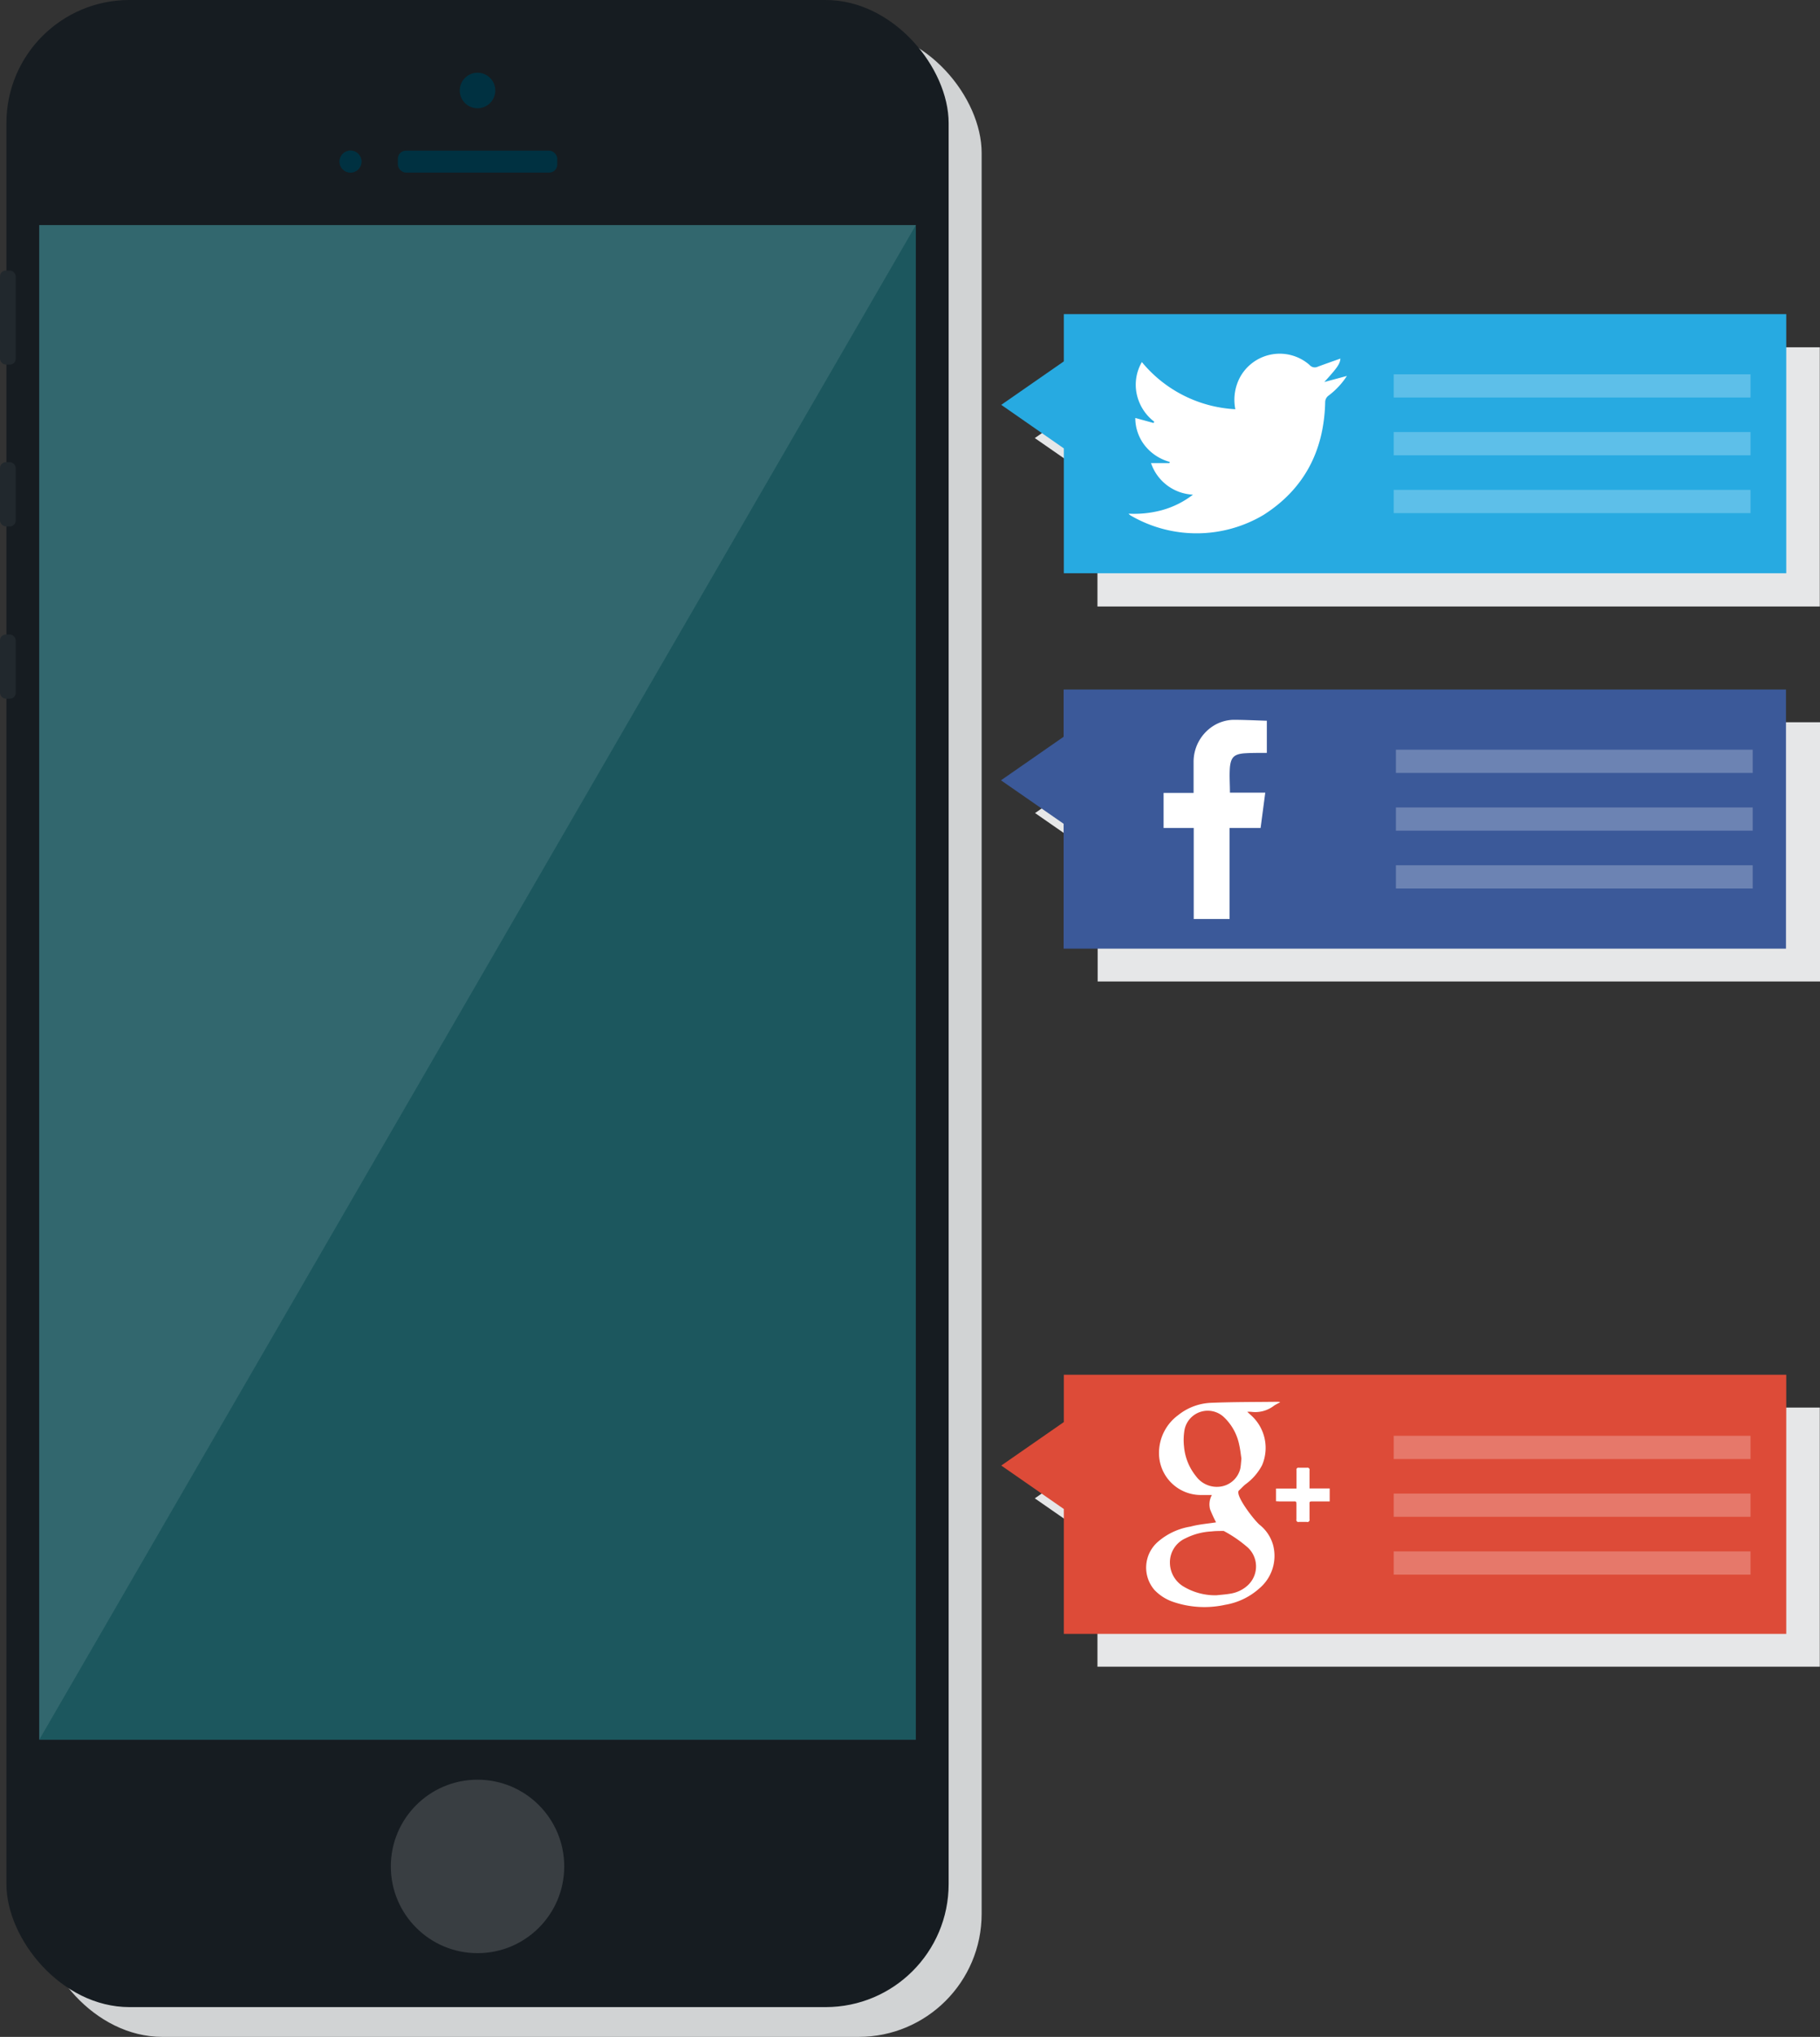 <svg xmlns="http://www.w3.org/2000/svg" viewBox="0 0 266.37 298"><rect x="0" y="0" width="266.37" height="298" fill="#333333" stroke="none"/><title>services-social-media-management</title><rect x="5.77" y="4.36" width="137.9" height="293.64" rx="18" ry="18" style="fill:#d1d3d4"/><rect x="0.94" width="137.9" height="293.64" rx="18" ry="18" style="fill:#161c21"/><rect x="5.74" y="32.93" width="128.3" height="221.6" style="fill:#1c575e"/><circle cx="69.89" cy="273.06" r="12.69" style="fill:#fff;opacity:0.15"/><circle cx="69.89" cy="13.24" r="2.6" style="fill:#003141"/><circle cx="51.3" cy="23.64" r="1.62" style="fill:#003141"/><rect x="58.23" y="22.04" width="23.33" height="3.21" rx="1.18" ry="1.18" style="fill:#003141"/><rect y="39.58" width="2.3" height="13.76" rx="0.85" ry="0.85" style="fill:#21282d"/><rect y="67.62" width="2.3" height="9.39" rx="0.85" ry="0.85" style="fill:#21282d"/><rect y="92.83" width="2.3" height="9.39" rx="0.85" ry="0.85" style="fill:#21282d"/><polygon points="5.74 32.93 134.04 32.93 5.74 254.53 5.74 32.93" style="fill:#fff;opacity:0.1"/><polygon points="160.62 50.81 160.62 57.73 151.45 64.09 160.62 70.45 160.62 88.73 266.34 88.73 266.34 50.81 160.62 50.81" style="fill:#e6e7e8"/><polygon points="155.7 45.96 155.7 52.87 146.54 59.23 155.7 65.6 155.7 83.87 261.43 83.87 261.43 45.96 155.7 45.96" style="fill:#27aae1"/><path d="M197.78,73.37a6.82,6.82,0,0,1-6.14-4.62h2.69l0.06-.17a7,7,0,0,1-3.61-2.34,6.52,6.52,0,0,1-1.44-4.09L192,62.88l0.12-.18a6.88,6.88,0,0,1-2.56-4,6.61,6.61,0,0,1,.74-4.73,19,19,0,0,0,13.68,6.9,7,7,0,0,1,.71-4.72,6.62,6.62,0,0,1,10.15-1.76,1,1,0,0,0,1.18.27c1.12-.42,2.25-0.81,3.34-1.2-0.06.78-.47,1.36-2.36,3.43l3.31-.89a11.32,11.32,0,0,1-2.66,2.86,1.19,1.19,0,0,0-.52,1c-0.17,7-3,12.63-9,16.46a19.17,19.17,0,0,1-19.45.11,1,1,0,0,1-.32-0.28,15.54,15.54,0,0,0,4.94-.53A13.15,13.15,0,0,0,197.78,73.37Z" transform="translate(-23.18 -1)" style="fill:#fff"/><rect x="203.98" y="54.76" width="52.22" height="3.4" style="fill:#fff;opacity:0.25"/><rect x="203.98" y="63.21" width="52.22" height="3.4" style="fill:#fff;opacity:0.25"/><rect x="203.98" y="71.67" width="52.22" height="3.4" style="fill:#fff;opacity:0.25"/><polygon points="160.65 105.67 160.65 112.59 151.49 118.95 160.65 125.31 160.65 143.59 266.37 143.59 266.37 105.67 160.65 105.67" style="fill:#e6e7e8"/><polygon points="155.67 100.88 155.67 107.79 146.5 114.16 155.67 120.52 155.67 138.79 261.39 138.79 261.39 100.88 155.67 100.88" style="fill:#3b5999"/><path d="M197.89,135.42c0-.18,0-0.35,0-0.53q0-6.12,0-12.23v-0.53h-4.41V117h4.39c0-.18,0-0.33,0-0.47,0-1.33,0-2.67,0-4a6.22,6.22,0,0,1,2.72-5.22,5.78,5.78,0,0,1,3.09-1c1.57,0,3.15.08,4.73,0.13l0.18,0v4.71h-0.48c-1,0-2,0-2.92.07-1.38.14-1.85,0.58-2,2-0.1,1.23,0,2.46,0,3.75h5.17l-0.68,5.16h-4.54v0.52q0,6.14,0,12.27c0,0.18,0,.35,0,0.53h-5.27Z" transform="translate(-23.18 -1)" style="fill:#fff"/><rect x="204.3" y="109.68" width="52.22" height="3.4" style="fill:#fff;opacity:0.25"/><rect x="204.3" y="118.13" width="52.22" height="3.4" style="fill:#fff;opacity:0.25"/><rect x="204.3" y="126.59" width="52.22" height="3.4" style="fill:#fff;opacity:0.25"/><polygon points="160.62 205.93 160.62 212.84 151.45 219.21 160.62 225.57 160.62 243.84 266.34 243.84 266.34 205.93 160.62 205.93" style="fill:#e6e7e8"/><polygon points="155.7 201.13 155.7 208.05 146.54 214.41 155.7 220.77 155.7 239.04 261.43 239.04 261.43 201.13 155.7 201.13" style="fill:#dd4b38"/><path d="M201.16,223.72a19.28,19.28,0,0,1-.87-1.89,2.81,2.81,0,0,1,.26-2.11c-0.62,0-1.18,0-1.74,0a6.12,6.12,0,0,1-6-6,6.86,6.86,0,0,1,2.8-5.68,8.22,8.22,0,0,1,4.89-1.81c3.24-.13,6.49-0.11,9.74-0.15a2.24,2.24,0,0,1,.31.06c-0.41.23-.74,0.38-1,0.58a4.48,4.48,0,0,1-3.25.83,5.23,5.23,0,0,0-.57,0l0.51,0.47a6.41,6.41,0,0,1,1.65,7.35,8.1,8.1,0,0,1-2.43,2.79c-0.34.28-.63,0.61-0.95,0.9-0.64.6,2.07,4.17,3,5a5.74,5.74,0,0,1,2,3,6.21,6.21,0,0,1-2,6.31,9.91,9.91,0,0,1-5,2.41,14.13,14.13,0,0,1-7.65-.43,6.79,6.79,0,0,1-2.71-1.73,5,5,0,0,1,.44-7,9.57,9.57,0,0,1,4.84-2.28C198.67,224,200,223.91,201.16,223.72Zm0.06,10.67c0.71-.08,1.42-0.12,2.12-0.25a4.86,4.86,0,0,0,2.41-1.16,3.77,3.77,0,0,0-.16-5.76,18.51,18.51,0,0,0-3.31-2.24c-0.6,0-1.21,0-1.8.07a9.52,9.52,0,0,0-3.78,1,3.85,3.85,0,0,0-2.29,3.73,4.09,4.09,0,0,0,2.09,3.39A9,9,0,0,0,201.23,234.39Zm3.65-20c-0.09-.59-0.16-1.3-0.32-2a7.64,7.64,0,0,0-2.34-4.15,3.46,3.46,0,0,0-5.66,1.91,8.79,8.79,0,0,0-.08,2.48,8,8,0,0,0,1.76,4.35,3.77,3.77,0,0,0,3.4,1.53,3.48,3.48,0,0,0,3.07-2.62C204.79,215.46,204.81,215,204.87,214.41Z" transform="translate(-23.18 -1)" style="fill:#fff"/><path d="M209.93,220.63v-1.85h3c0-.63,0-1.2,0-1.77,0-.32,0-0.63,0-0.94a0.28,0.28,0,0,1,.34-0.34c0.4,0,.79,0,1.19,0a0.31,0.31,0,0,1,.38.39c0,0.71,0,1.42,0,2.14,0,0.15,0,.3,0,0.5h2.95v1.9h-2.18c-0.9,0-.76-0.08-0.77.76,0,0.62,0,1.23,0,1.85a0.32,0.32,0,0,1-.41.39c-0.38,0-.77,0-1.15,0a0.29,0.29,0,0,1-.36-0.36c0-.68,0-1.37,0-2.05s0-.59-0.61-0.59h-1.85Z" transform="translate(-23.18 -1)" style="fill:#fff"/><rect x="203.98" y="210.06" width="52.22" height="3.4" style="fill:#fff;opacity:0.25"/><rect x="203.98" y="218.51" width="52.22" height="3.4" style="fill:#fff;opacity:0.25"/><rect x="203.98" y="226.97" width="52.22" height="3.4" style="fill:#fff;opacity:0.25"/></svg>